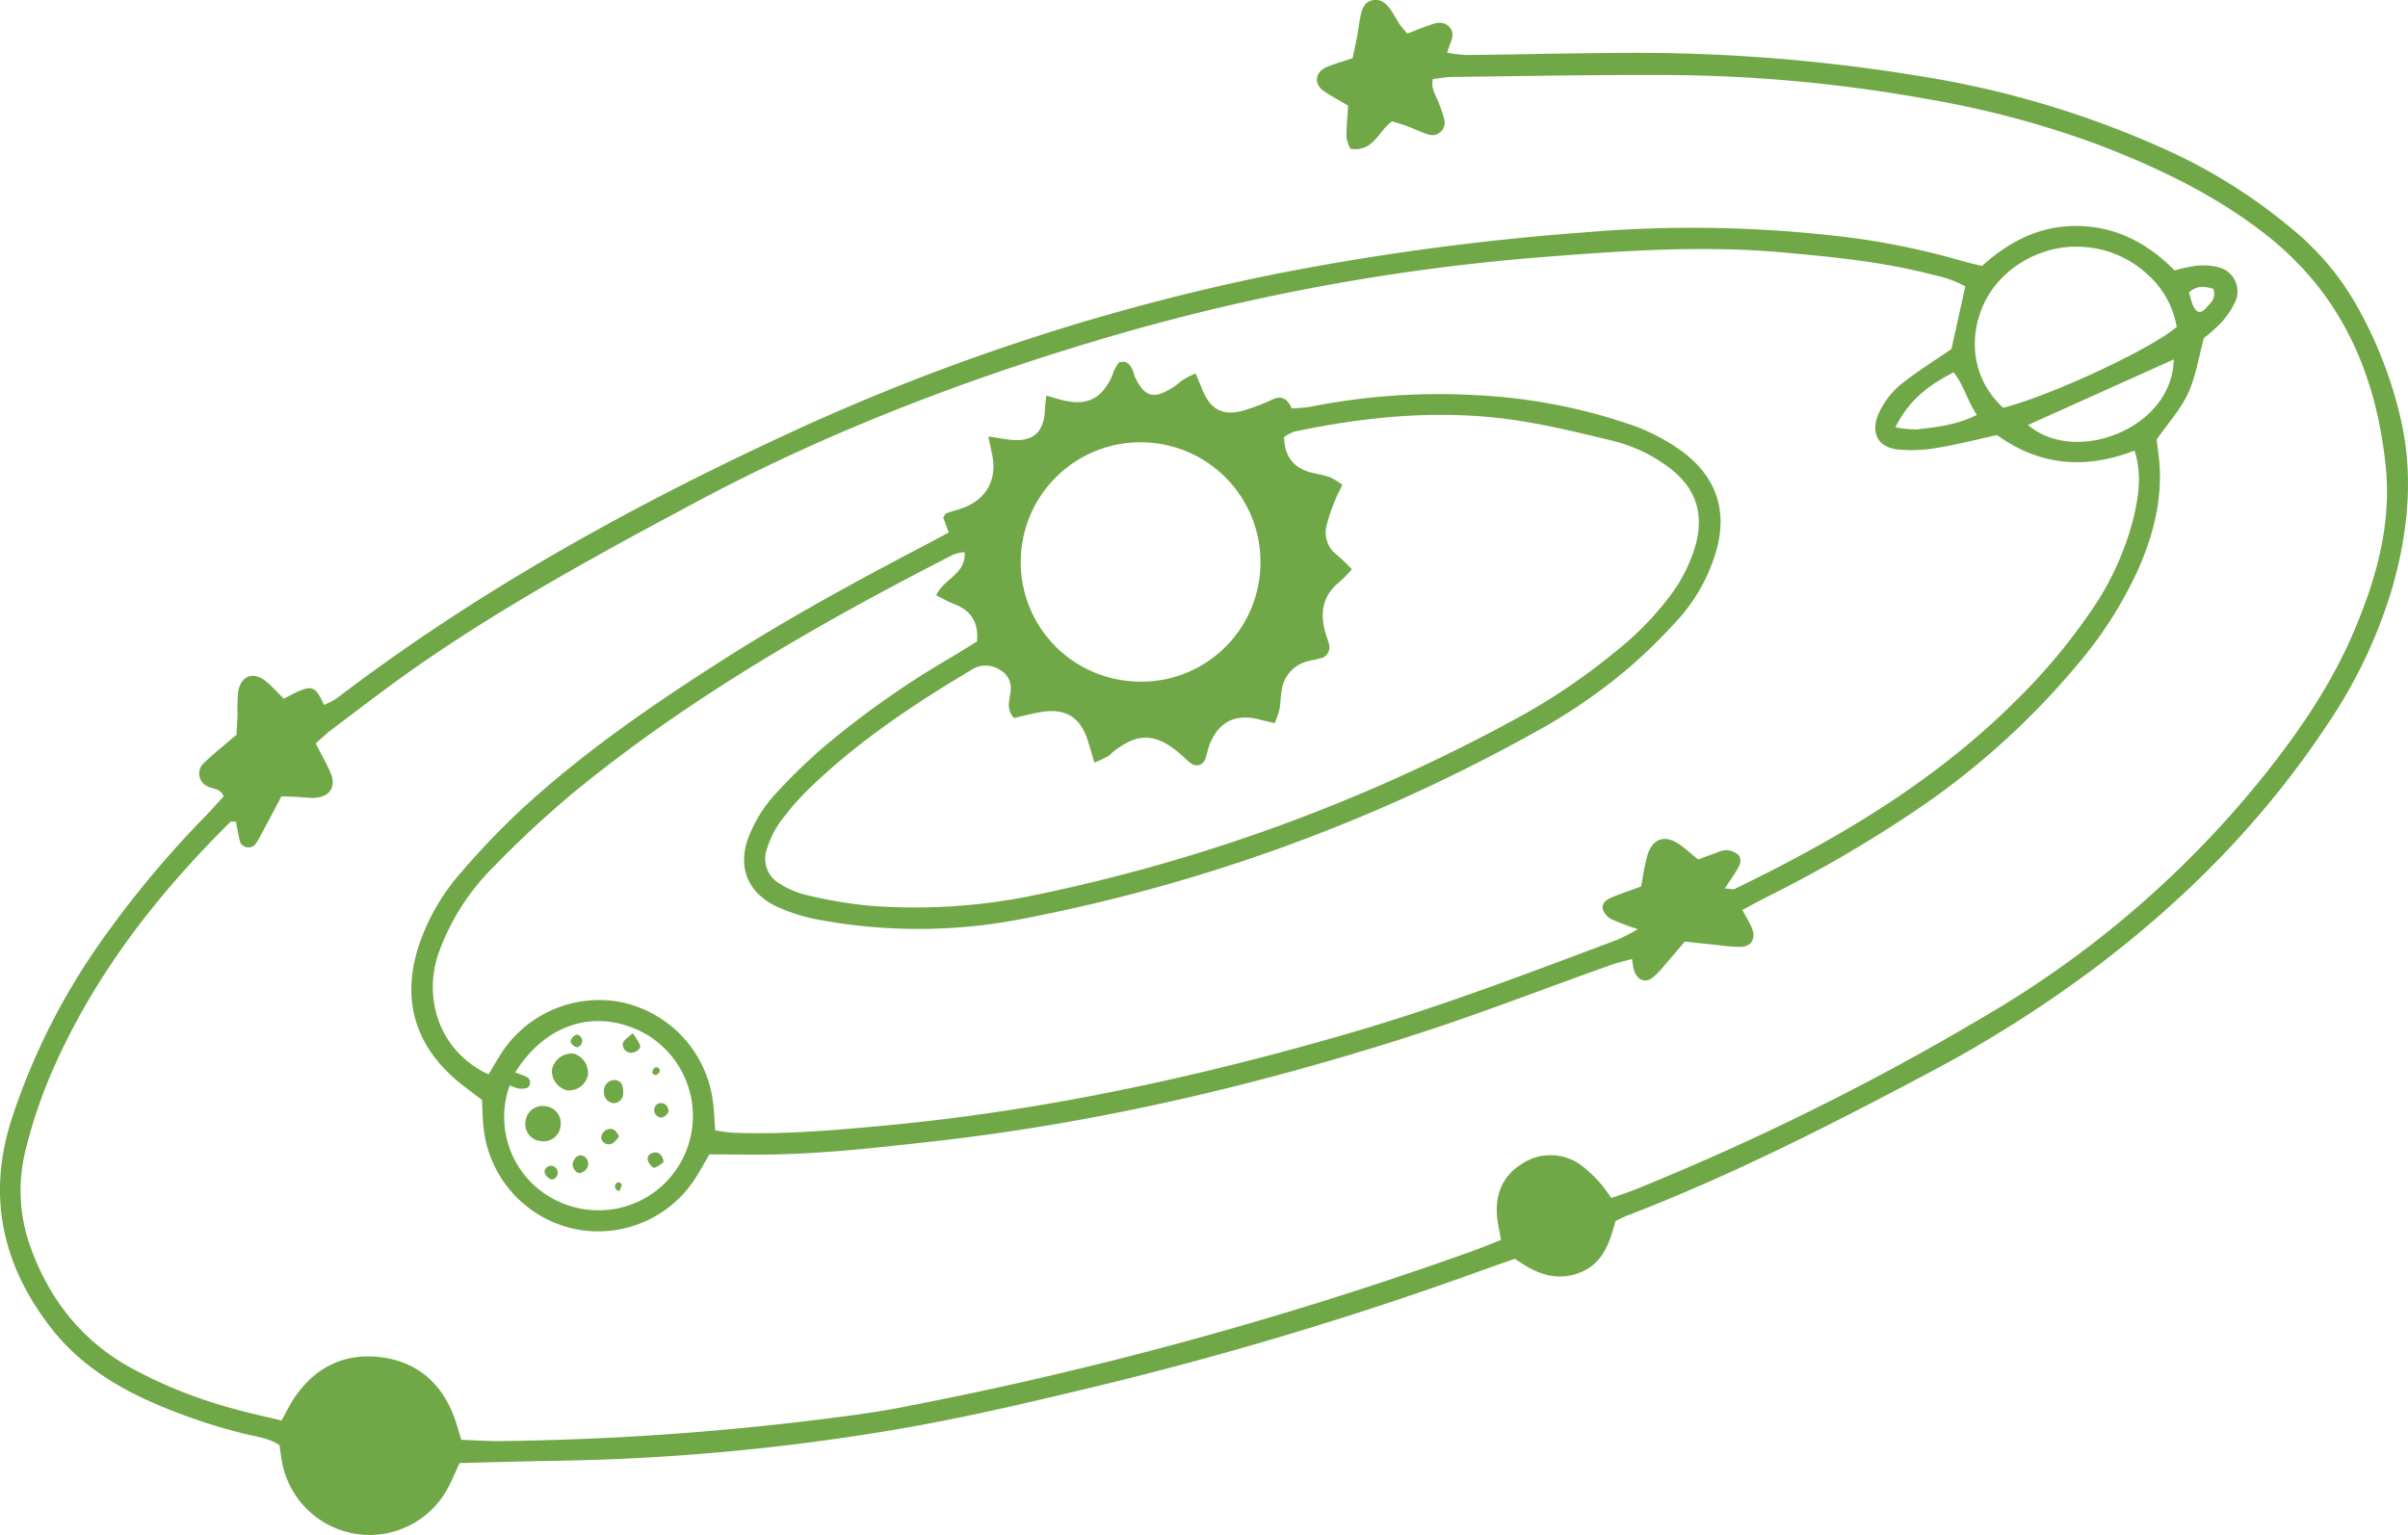 <?xml version="1.0" encoding="UTF-8"?>
<svg xmlns="http://www.w3.org/2000/svg" xmlns:xlink="http://www.w3.org/1999/xlink" width="435.359" height="277.598" viewBox="0 0 435.359 277.598">
  <defs>
    <clipPath id="clip-path">
      <path id="Pfad_208" data-name="Pfad 208" d="M0-911.608H435.359v-277.6H0Z" transform="translate(0 1189.206)" fill="none"></path>
    </clipPath>
  </defs>
  <g id="Gruppe_223" data-name="Gruppe 223" transform="translate(0 1189.206)">
    <g id="Gruppe_222" data-name="Gruppe 222" transform="translate(0 -1189.206)" clip-path="url(#clip-path)">
      <g id="Gruppe_209" data-name="Gruppe 209" transform="translate(0 0)">
        <path id="Pfad_195" data-name="Pfad 195" d="M-899.456-747.492c-2.339.827-4.262,1.5-6.18,2.186a656.6,656.6,0,0,1-67.4,20.382c-13.391,3.233-26.831,6.443-40.413,8.663a403.966,403.966,0,0,1-59.432,5.311c-5.771.082-11.539.27-17.385.411-.614,1.343-1.134,2.579-1.735,3.775a16.071,16.071,0,0,1-16.292,9.129,16.138,16.138,0,0,1-13.938-12.458c-.277-1.149-.387-2.337-.6-3.676-1.964-1.355-4.386-1.555-6.647-2.146a102.688,102.688,0,0,1-17.8-6.239c-6.54-3.073-12.4-7.073-16.894-12.88-8.874-11.459-11.554-24-7-37.948a120.419,120.419,0,0,1,15.726-31.376,184.085,184.085,0,0,1,19.227-23.159c1.156-1.193,2.251-2.445,3.3-3.595-.673-1.621-2.155-1.262-3.094-1.894a2.535,2.535,0,0,1-.661-3.944c1.809-1.787,3.829-3.359,6.076-5.3.053-1,.143-2.335.19-3.673a33.33,33.33,0,0,1,.108-4.068c.481-3,2.835-3.806,5.167-1.807,1.022.876,1.93,1.885,3.088,3.029.909-.458,1.761-.945,2.657-1.33,2.527-1.084,3.156-.765,4.6,2.446a12.125,12.125,0,0,0,2.151-1.056c25.585-19.532,53.606-35.012,82.708-48.431a395.4,395.4,0,0,1,87.177-28.43,467.768,467.768,0,0,1,55.594-7.5,229.314,229.314,0,0,1,44.35.465,135.377,135.377,0,0,1,24.03,4.637c1.137.343,2.3.587,3.757.952,4.954-4.47,10.672-7.461,17.761-7.223,6.881.231,12.363,3.286,17.065,8.019a28.9,28.9,0,0,1,4.106-.859,11.78,11.78,0,0,1,4.024.341,4.5,4.5,0,0,1,2.854,6.15,15.057,15.057,0,0,1-2.53,3.787,30.64,30.64,0,0,1-3.148,2.817c-.974,3.552-1.48,6.982-2.87,10.007-1.319,2.871-3.563,5.316-5.689,8.362.086.659.249,1.823.387,2.99.848,7.156-.828,13.866-3.656,20.357a73.826,73.826,0,0,1-11.247,17.574,140.09,140.09,0,0,1-29.58,26.495,237.238,237.238,0,0,1-26.041,15.127c-1.508.762-2.991,1.574-4.753,2.505.617,1.155,1.2,2.122,1.663,3.144.884,1.952-.012,3.561-2.086,3.544-1.864-.015-3.727-.317-5.589-.5-1.346-.133-2.689-.281-4.406-.461-1.172,1.379-2.458,2.926-3.785,4.439a13.939,13.939,0,0,1-2.134,2.157c-1.364.993-2.816.243-3.314-1.621-.126-.472-.165-.967-.305-1.824-1.374.383-2.637.655-3.843,1.084-12.186,4.334-24.249,9.048-36.564,12.974-28.1,8.959-56.725,15.663-86.095,18.944-10.488,1.171-20.967,2.369-31.539,2.373-2.876,0-5.752-.034-8.757-.053-.733,1.262-1.384,2.431-2.079,3.573a20.889,20.889,0,0,1-22.789,9.81,20.985,20.985,0,0,1-15.992-18.433c-.167-1.516-.166-3.049-.254-4.786-1.126-.855-2.349-1.759-3.547-2.7-8.778-6.861-11.361-15.9-7.475-26.342a38.124,38.124,0,0,1,6.984-11.812,148.921,148.921,0,0,1,10.534-11.1c11.376-10.611,24.141-19.4,37.225-27.735,11.5-7.321,23.44-13.871,35.515-20.182,1.653-.864,3.293-1.753,5.151-2.743l-1-2.7c.194-.279.323-.687.57-.779,1.111-.417,2.286-.672,3.383-1.119,4-1.631,5.805-5.17,4.89-9.488-.2-.926-.387-1.853-.687-3.288,1.611.246,2.735.452,3.868.585,4.229.5,6.262-1.325,6.378-5.663.017-.631.126-1.259.236-2.308,1.251.353,2.168.649,3.1.868,4.231.988,6.817-.262,8.681-4.184.219-.46.34-.966.565-1.423s.513-.859.741-1.232c1.325-.467,1.976.254,2.459,1.213.226.451.285.985.5,1.441,1.74,3.6,3.342,4.044,6.82,1.851.717-.452,1.338-1.057,2.051-1.517a21.894,21.894,0,0,1,2.066-1.019c.451,1.069.838,1.945,1.193,2.834,1.416,3.553,3.52,4.835,7.155,3.963a39.261,39.261,0,0,0,5.714-2.16c1.64-.679,2.58.042,3.349,1.692,1.085-.1,2.263-.106,3.4-.321a119.138,119.138,0,0,1,30.478-2.055,101.182,101.182,0,0,1,27.963,5.509,35.687,35.687,0,0,1,8.527,4.5c6.732,4.857,8.668,11.6,5.953,19.4a31.606,31.606,0,0,1-6.361,10.979,102.809,102.809,0,0,1-8.708,8.6,100.258,100.258,0,0,1-17.213,11.88,311.218,311.218,0,0,1-93.657,33.978,98.088,98.088,0,0,1-35.554.054,32.244,32.244,0,0,1-7.779-2.362c-5.564-2.563-7.462-7.415-5.09-13.115a24.749,24.749,0,0,1,4.264-6.885,102.525,102.525,0,0,1,9.5-9.25,163.373,163.373,0,0,1,22.992-16.089c1.446-.867,2.87-1.771,4.353-2.688.33-3.5-1.109-5.636-4.219-6.81-1.051-.4-2.029-.985-3.146-1.537,1.331-3.011,5.384-3.788,5.137-7.792a7.917,7.917,0,0,0-1.973.392c-24.141,12.357-47.634,25.774-68.692,43.028a189.263,189.263,0,0,0-14.576,13.547A41.827,41.827,0,0,0-1094-802.91c-2.965,8.3.067,17.958,8.975,22.091.654-1.091,1.308-2.224,2-3.333a21.069,21.069,0,0,1,21.936-9.742,21.076,21.076,0,0,1,16.682,18.407c.181,1.49.227,3,.356,4.772a30.264,30.264,0,0,0,3,.427c9.207.39,18.353-.422,27.51-1.271,28.747-2.666,56.81-8.775,84.471-16.811,16.35-4.749,32.254-10.849,48.188-16.826a39.223,39.223,0,0,0,3.649-1.889,46.034,46.034,0,0,1-4.766-1.794,3.173,3.173,0,0,1-1.564-1.786c-.269-1.164.746-1.821,1.7-2.212,1.714-.7,3.474-1.295,5.211-1.931.406-2.051.621-3.919,1.159-5.689.933-3.071,3.258-3.751,5.908-1.826,1.087.789,2.093,1.69,3.249,2.632,1.166-.427,2.258-.849,3.366-1.224a4.577,4.577,0,0,1,1.95-.473,3.738,3.738,0,0,1,2.128,1.037,2.135,2.135,0,0,1-.056,1.883c-.677,1.294-1.561,2.479-2.569,4.026.935.04,1.468.229,1.827.055,18.477-8.945,36.019-19.3,50.7-33.921a108.56,108.56,0,0,0,13.47-15.99,52,52,0,0,0,7.875-17.06c.946-3.969,1.591-7.987.2-12.273-8.826,3.429-17.128,2.771-24.844-2.806-3.7.8-7.316,1.742-10.99,2.335a25.329,25.329,0,0,1-7.083.251c-3.545-.443-4.787-3.058-3.388-6.364a14.785,14.785,0,0,1,4.741-5.922c2.683-2.064,5.565-3.87,8.473-5.863l2.505-11.324a19.546,19.546,0,0,0-5.568-2.019c-9.1-2.414-18.411-3.328-27.746-4.149-14.309-1.259-28.555-.271-42.822.841a386.9,386.9,0,0,0-81.127,15.18c-24.976,7.482-49.249,16.871-72.32,29.209-17.426,9.32-34.775,18.748-50.984,30.106-5.017,3.516-9.862,7.279-14.765,10.956-.943.707-1.79,1.541-2.914,2.519.929,1.823,1.931,3.549,2.7,5.371,1.068,2.512-.181,4.35-2.965,4.476-1.014.046-2.037-.115-3.056-.165-.839-.041-1.68-.057-2.874-.1-1.239,2.339-2.492,4.722-3.765,7.094a10.411,10.411,0,0,1-1.057,1.708,1.712,1.712,0,0,1-2.612-.437,37.062,37.062,0,0,1-.768-3.8c-.44.026-.885-.085-1.054.082-13.16,13.038-24.417,27.439-31.954,44.523a87.938,87.938,0,0,0-4.964,14.464,30.081,30.081,0,0,0,.708,17.6c3.238,9.126,8.719,16.473,17.154,21.489a83.325,83.325,0,0,0,19.8,8.047c2.753.793,5.567,1.371,8.533,2.091.879-1.564,1.521-2.931,2.36-4.162,3.8-5.577,9.155-8.141,15.8-7.249,6.224.834,10.539,4.475,12.877,10.334.558,1.4.928,2.87,1.466,4.563,2.275.086,4.468.249,6.661.239a514.5,514.5,0,0,0,62.079-4.416c3.879-.489,7.754-1.076,11.589-1.833a695.122,695.122,0,0,0,102.773-28.221c1.577-.572,3.125-1.22,4.883-1.909-.274-1.536-.6-2.833-.721-4.148-.37-4.057.952-7.418,4.495-9.608a9.307,9.307,0,0,1,10.6.181,21.978,21.978,0,0,1,3.683,3.468,24.733,24.733,0,0,1,1.856,2.535c1.608-.571,3.046-1.024,4.439-1.586a466.6,466.6,0,0,0,63.08-31.285,182.893,182.893,0,0,0,51.7-45.043c5.884-7.542,11.164-15.466,14.941-24.285,4.133-9.65,6.973-19.669,5.855-30.264-1.761-16.7-8.054-31.133-21.714-41.808-9.109-7.118-19.322-12.009-30-16.122a172.4,172.4,0,0,0-31.021-8.322,272,272,0,0,0-48.263-4.374c-12.591-.04-25.183.205-37.774.353-1.145.014-2.287.237-3.487.37-.419,1.915.692,3.143,1.142,4.531a27.308,27.308,0,0,1,.95,2.9,2.263,2.263,0,0,1-2.778,2.648c-1.3-.378-2.527-1.008-3.8-1.484-.935-.348-1.9-.626-2.881-.947-2.49,1.707-3.345,5.643-7.555,4.959a6.854,6.854,0,0,1-.7-2.113c-.018-1.851.182-3.7.3-5.677-1.55-.921-3.047-1.7-4.424-2.655-1.852-1.285-1.544-3.477.6-4.351,1.412-.576,2.892-.986,4.623-1.564.257-1.205.558-2.5.8-3.8.251-1.338.385-2.7.683-4.026.265-1.176.721-2.337,2.075-2.643,1.574-.355,2.573.59,3.378,1.76.577.84,1.041,1.758,1.611,2.6.366.542.832,1.016,1.366,1.654,1.51-.579,2.9-1.164,4.332-1.646,1.154-.39,2.349-.58,3.3.483.806.9.552,1.877.16,2.859-.186.466-.335.947-.612,1.74a25.221,25.221,0,0,0,3.437.438c9.7-.106,19.4-.346,29.1-.39a315.463,315.463,0,0,1,53.4,4.277,173.113,173.113,0,0,1,45.278,13.8,99.41,99.41,0,0,1,22.243,14.34A49.1,49.1,0,0,1-747-919.368a76.563,76.563,0,0,1,7.677,19.949c2.362,10.218,1.372,20.3-1.417,30.28a89.325,89.325,0,0,1-11.99,25.263c-11.309,17.075-25.484,31.425-41.793,43.726a225.676,225.676,0,0,1-30.194,19.084c-17.749,9.422-35.644,18.538-54.43,25.771-.633.244-1.237.566-2.123.976-1.034,3.762-2.173,7.732-6.571,9.381-4.329,1.623-7.985.064-11.616-2.555m-90.573-97.771c-1.677-1.939-.563-3.635-.588-5.25a3.669,3.669,0,0,0-1.845-3.389,4.667,4.667,0,0,0-5.258-.076c-10.415,6.2-20.458,12.9-29.212,21.349a47.788,47.788,0,0,0-5.358,6.141,17.1,17.1,0,0,0-2.444,5,5.164,5.164,0,0,0,2.383,6.19,15.466,15.466,0,0,0,4.655,2.006,82.3,82.3,0,0,0,11.555,1.966,106.219,106.219,0,0,0,28.456-1.632,314.091,314.091,0,0,0,88.406-32.174,113.829,113.829,0,0,0,18.17-12.286,54.873,54.873,0,0,0,9.615-9.834,28.113,28.113,0,0,0,4.764-9.525c1.5-5.786-.22-10.369-5-13.887a28.063,28.063,0,0,0-10.1-4.752c-5.95-1.428-11.92-2.908-17.967-3.77-13.291-1.9-26.484-.627-39.558,2.127a7.819,7.819,0,0,0-1.837.979c.078,3.423,1.613,5.547,4.847,6.4,1.152.3,2.347.475,3.464.872a12.947,12.947,0,0,1,2.218,1.367c-.534,1.139-1.012,2.017-1.365,2.943a30.029,30.029,0,0,0-1.453,4.318,5.068,5.068,0,0,0,1.879,5.456,35.321,35.321,0,0,1,2.666,2.555,27.569,27.569,0,0,1-2.256,2.312c-3.073,2.469-3.551,5.615-2.526,9.189.187.654.458,1.287.614,1.948a2.038,2.038,0,0,1-1.617,2.681c-.808.252-1.67.329-2.477.585a6.2,6.2,0,0,0-4.42,5.126c-.218,1.166-.2,2.376-.419,3.543a17.454,17.454,0,0,1-.857,2.447c-1.088-.262-1.89-.443-2.686-.649-4.323-1.12-7.349.315-9.015,4.349-.387.937-.53,1.973-.9,2.919a1.652,1.652,0,0,1-2.565.635c-.672-.514-1.251-1.146-1.9-1.7-4.5-3.827-7.733-3.9-12.262-.274a5.916,5.916,0,0,1-.756.682c-.7.374-1.426.683-2.508,1.189-.473-1.591-.819-2.861-1.228-4.111-1.332-4.075-3.921-5.719-8.178-5.092-1.669.247-3.306.715-5.139,1.123m20.886-6.683a21.524,21.524,0,0,0,23.6-19.623,21.646,21.646,0,0,0-19.3-23.438A21.655,21.655,0,0,0-988.7-875.629a21.593,21.593,0,0,0,19.561,23.683m-111.07,70.782c.781.275,1.24.426,1.691.6,1,.382,1.287,1.193.728,1.981-.251.353-1.146.379-1.729.326a6.773,6.773,0,0,1-1.675-.6,16.8,16.8,0,0,0,10.471,21.668,17.046,17.046,0,0,0,21.241-9.327,17.142,17.142,0,0,0-7.645-21.9c-8.45-4.378-17.572-1.657-23.081,7.26m300.392-134.85a16.293,16.293,0,0,0-5.246-9.452,18.634,18.634,0,0,0-10.945-4.945c-8.007-.882-16.073,3.794-18.977,10.935-2.686,6.6-1.235,13.494,3.81,18.1,8.614-2.212,26.72-10.616,31.358-14.634m-.529,5.883-26.356,11.857c4.139,3.559,10.774,4.031,16.772,1.308,5.865-2.663,9.491-7.583,9.584-13.166m-50.327,12.277a20.2,20.2,0,0,0,3.877.384c3.621-.434,7.281-.8,10.843-2.628-1.692-2.522-2.313-5.33-4.2-7.7-4.345,2.263-7.973,4.822-10.523,9.944m53.087-24.4c.172.625.292,1.1.436,1.565a5.958,5.958,0,0,0,.348.925c.623,1.235,1.351,1.395,2.225.4.825-.936,2.014-1.768,1.373-3.544-1.349-.351-2.732-.775-4.382.65" transform="translate(1173.354 975.115)" fill="#70a847"></path>
      </g>
      <g id="Gruppe_210" data-name="Gruppe 210" transform="translate(99.768 190.469)">
        <path id="Pfad_196" data-name="Pfad 196" d="M-21.432-13a3.524,3.524,0,0,1-3.687,2.752,3.583,3.583,0,0,1-2.825-3.656,3.634,3.634,0,0,1,4.007-2.987A3.685,3.685,0,0,1-21.432-13" transform="translate(27.958 16.962)" fill="#70a847"></path>
      </g>
      <g id="Gruppe_211" data-name="Gruppe 211" transform="translate(94.983 200.007)">
        <path id="Pfad_197" data-name="Pfad 197" d="M-11.8-.1A3.1,3.1,0,0,1-9.027,3.467,3.079,3.079,0,0,1-12.6,6.22a3.068,3.068,0,0,1-2.761-3.558A3.082,3.082,0,0,1-11.8-.1" transform="translate(15.393 0.129)" fill="#70a847"></path>
      </g>
      <g id="Gruppe_212" data-name="Gruppe 212" transform="translate(109.199 195.275)">
        <path id="Pfad_198" data-name="Pfad 198" d="M-5.559-13.844a1.916,1.916,0,0,1-1.693-2.05,1.952,1.952,0,0,1,2.109-2.134c1.257.262,1.36,1.28,1.357,2.276a1.763,1.763,0,0,1-1.774,1.908" transform="translate(7.251 18.059)" fill="#70a847"></path>
      </g>
      <g id="Gruppe_213" data-name="Gruppe 213" transform="translate(108.688 204.138)">
        <path id="Pfad_199" data-name="Pfad 199" d="M-7.762-7.837A1.393,1.393,0,0,1-10.1-8.491a1.2,1.2,0,0,1-.019-.142A1.688,1.688,0,0,1-7.98-10.15c.473.164,1.146,1.185,1.031,1.361a5.762,5.762,0,0,1-.813.951" transform="translate(10.126 10.224)" fill="#70a847"></path>
      </g>
      <g id="Gruppe_214" data-name="Gruppe 214" transform="translate(103.529 208.937)">
        <path id="Pfad_200" data-name="Pfad 200" d="M-6.909-.607A1.613,1.613,0,0,1-7.03,2.137a2.58,2.58,0,0,1-.6.257C-8.3,2.581-9.158,1.414-8.991.659c.2-.915.868-1.623,1.744-1.415a1.085,1.085,0,0,1,.339.148" transform="translate(9.013 0.792)" fill="#70a847"></path>
      </g>
      <g id="Gruppe_215" data-name="Gruppe 215" transform="translate(117.089 208.396)">
        <path id="Pfad_201" data-name="Pfad 201" d="M-9.427-5.725a4.766,4.766,0,0,1-1.646,1.04c-.313.06-1-.766-1.171-1.3-.217-.692.251-1.27,1.008-1.447.856-.2,1.742.454,1.81,1.708" transform="translate(12.298 7.469)" fill="#70a847"></path>
      </g>
      <g id="Gruppe_216" data-name="Gruppe 216" transform="translate(112.584 186.843)">
        <path id="Pfad_202" data-name="Pfad 202" d="M-5.873,0A10.166,10.166,0,0,1-4.5,2.232c.17.632-1,1.406-1.738,1.3a1.488,1.488,0,0,1-1.4-1.68C-7.527,1.259-6.684.807-5.873,0" transform="translate(7.662)" fill="#70a847"></path>
      </g>
      <g id="Gruppe_217" data-name="Gruppe 217" transform="translate(118.271 199.474)">
        <path id="Pfad_203" data-name="Pfad 203" d="M-.634-1.844a1.288,1.288,0,0,1,2.284.327,1.731,1.731,0,0,1,.115.678A1.722,1.722,0,0,1,.418.218,1.362,1.362,0,0,1-.738-1.632a1.044,1.044,0,0,1,.1-.212" transform="translate(0.827 2.405)" fill="#70a847"></path>
      </g>
      <g id="Gruppe_218" data-name="Gruppe 218" transform="translate(103.154 187.102)">
        <path id="Pfad_204" data-name="Pfad 204" d="M-4.706-.228A1.186,1.186,0,0,1-4.7,1.9a.612.612,0,0,1-.3.069C-5.426,1.94-6.163,1.255-6.139.9a1.667,1.667,0,0,1,1.1-1.193.584.584,0,0,1,.335.064" transform="translate(6.139 0.297)" fill="#70a847"></path>
      </g>
      <g id="Gruppe_219" data-name="Gruppe 219" transform="translate(98.457 210.809)">
        <path id="Pfad_205" data-name="Pfad 205" d="M-6.287-.936a1.244,1.244,0,0,1-.36,2.156.718.718,0,0,1-.319.031A1.929,1.929,0,0,1-8.171.044c-.225-.758.817-1.532,1.578-1.175a1.522,1.522,0,0,1,.305.2" transform="translate(8.202 1.221)" fill="#70a847"></path>
      </g>
      <g id="Gruppe_220" data-name="Gruppe 220" transform="translate(117.93 193.007)">
        <path id="Pfad_206" data-name="Pfad 206" d="M-3.385-.252a.606.606,0,0,1,.116.995,2.195,2.195,0,0,1-.494.338c-.135.063-.669-.3-.652-.417A2.665,2.665,0,0,1-4.243.056.606.606,0,0,1-3.4-.259l.013.007" transform="translate(4.416 0.328)" fill="#70a847"></path>
      </g>
      <g id="Gruppe_221" data-name="Gruppe 221" transform="translate(111.189 213.789)">
        <path id="Pfad_207" data-name="Pfad 207" d="M-1.311-4.73a.791.791,0,0,1,.117-1.43l.011,0c.191-.06.735.3.717.4a5.058,5.058,0,0,1-.408,1.1.149.149,0,0,1-.212.07l-.225-.131" transform="translate(1.71 6.17)" fill="#70a847"></path>
      </g>
    </g>
  </g>
</svg>
